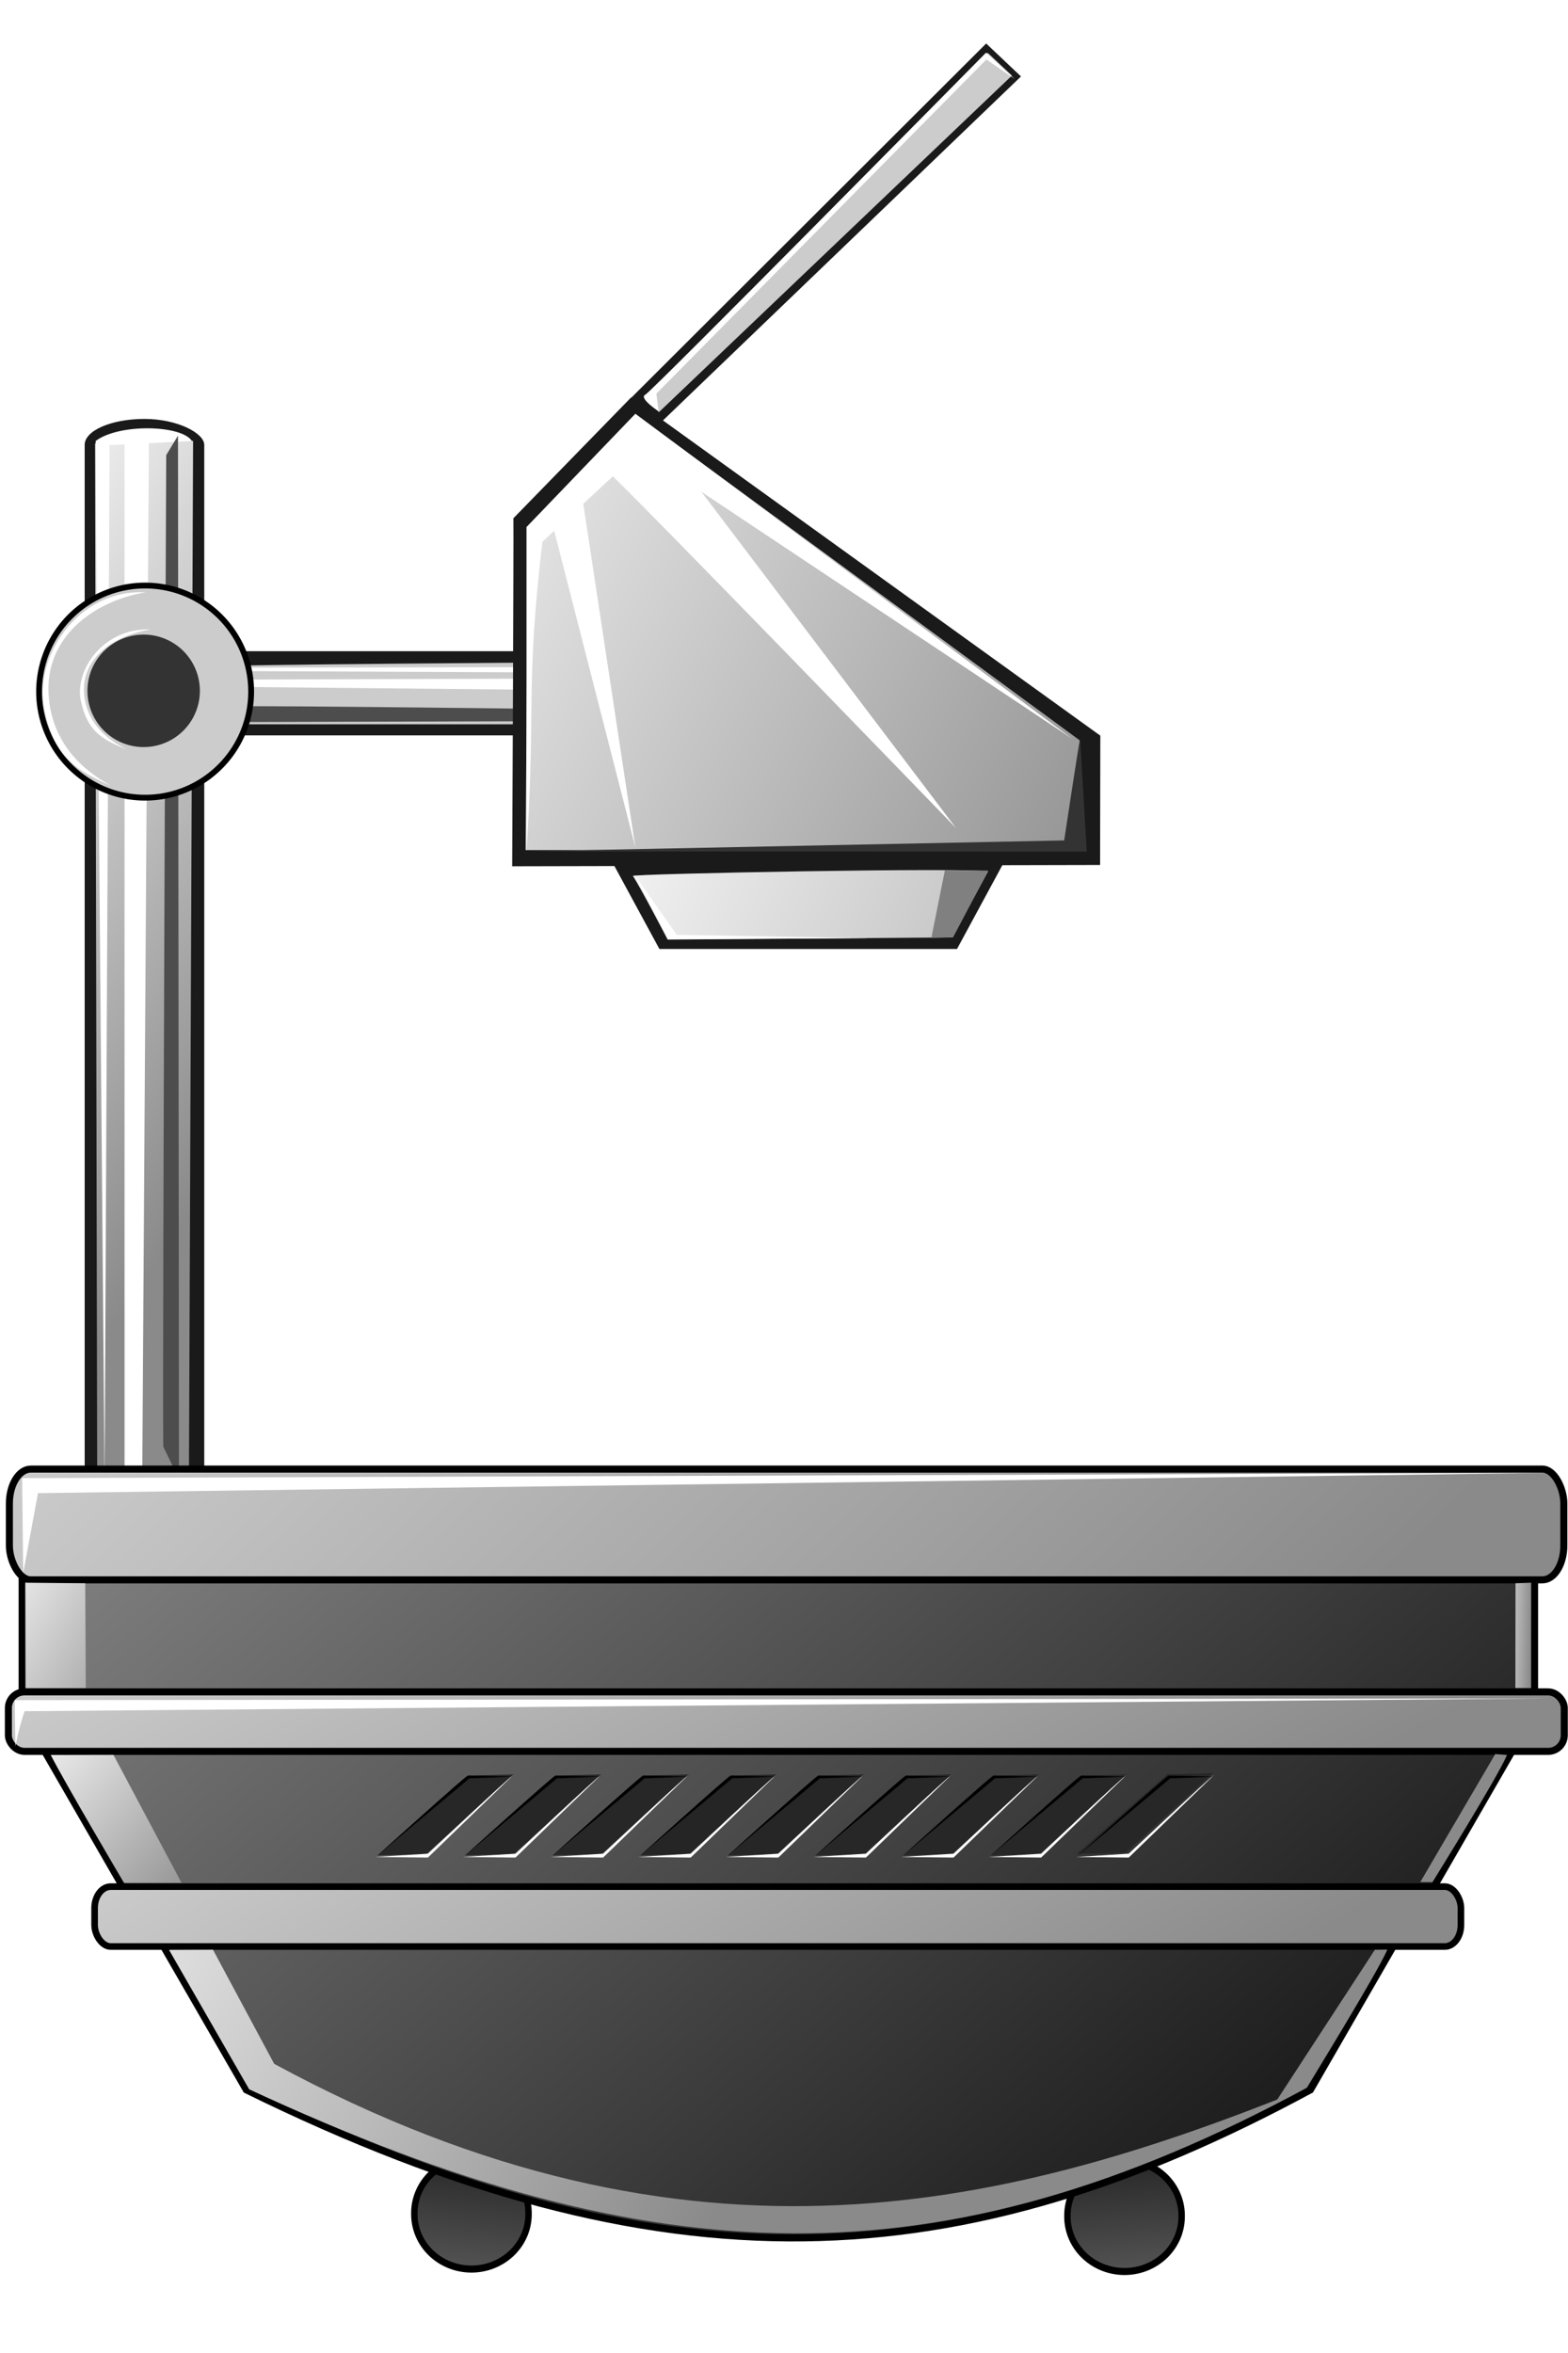 <?xml version="1.0" encoding="UTF-8" standalone="no"?>
<!-- Created with Inkscape (http://www.inkscape.org/) -->

<svg
   xmlns:dc="http://purl.org/dc/elements/1.1/"
   xmlns:cc="http://creativecommons.org/ns#"
   xmlns:rdf="http://www.w3.org/1999/02/22-rdf-syntax-ns#"
   xmlns:svg="http://www.w3.org/2000/svg"
   xmlns="http://www.w3.org/2000/svg"
   xmlns:xlink="http://www.w3.org/1999/xlink"
   xmlns:sodipodi="http://sodipodi.sourceforge.net/DTD/sodipodi-0.dtd"
   xmlns:inkscape="http://www.inkscape.org/namespaces/inkscape"
   id="svg3426"
   version="1.1"
   inkscape:version="0.48.1 r9760"
   width="165"
   height="247.5"
   sodipodi:docname="openlides-logo.svg"
   inkscape:export-filename="/Users/emanuel/Sites/openslides/doc/logo/openlides-logo_100.png"
   inkscape:export-xdpi="36.363636"
   inkscape:export-ydpi="36.363636">
  <defs
     id="defs3430">
    <linearGradient
       id="linearGradient5173">
      <stop
         style="stop-color:#1a1a1a;stop-opacity:1;"
         offset="0"
         id="stop5175" />
      <stop
         style="stop-color:#b2b2b2;stop-opacity:1;"
         offset="1"
         id="stop5177" />
    </linearGradient>
    <linearGradient
       id="linearGradient4899">
      <stop
         style="stop-color:#8a8a8a;stop-opacity:1;"
         offset="0"
         id="stop4901" />
      <stop
         style="stop-color:#ffffff;stop-opacity:1;"
         offset="1"
         id="stop4903" />
    </linearGradient>
    <inkscape:perspective
       sodipodi:type="inkscape:persp3d"
       inkscape:vp_x="0 : 0.5 : 1"
       inkscape:vp_y="0 : 1000 : 0"
       inkscape:vp_z="1 : 0.5 : 1"
       inkscape:persp3d-origin="0.5 : 0.33333333 : 1"
       id="perspective3434" />
    <inkscape:perspective
       id="perspective3451"
       inkscape:persp3d-origin="0.5 : 0.33333333 : 1"
       inkscape:vp_z="1 : 0.5 : 1"
       inkscape:vp_y="0 : 1000 : 0"
       inkscape:vp_x="0 : 0.5 : 1"
       sodipodi:type="inkscape:persp3d" />
    <inkscape:perspective
       id="perspective3473"
       inkscape:persp3d-origin="0.5 : 0.33333333 : 1"
       inkscape:vp_z="1 : 0.5 : 1"
       inkscape:vp_y="0 : 1000 : 0"
       inkscape:vp_x="0 : 0.5 : 1"
       sodipodi:type="inkscape:persp3d" />
    <inkscape:perspective
       id="perspective3495"
       inkscape:persp3d-origin="0.5 : 0.33333333 : 1"
       inkscape:vp_z="1 : 0.5 : 1"
       inkscape:vp_y="0 : 1000 : 0"
       inkscape:vp_x="0 : 0.5 : 1"
       sodipodi:type="inkscape:persp3d" />
    <inkscape:perspective
       id="perspective3991"
       inkscape:persp3d-origin="0.5 : 0.33333333 : 1"
       inkscape:vp_z="1 : 0.5 : 1"
       inkscape:vp_y="0 : 1000 : 0"
       inkscape:vp_x="0 : 0.5 : 1"
       sodipodi:type="inkscape:persp3d" />
    <inkscape:perspective
       id="perspective4013"
       inkscape:persp3d-origin="0.5 : 0.33333333 : 1"
       inkscape:vp_z="1 : 0.5 : 1"
       inkscape:vp_y="0 : 1000 : 0"
       inkscape:vp_x="0 : 0.5 : 1"
       sodipodi:type="inkscape:persp3d" />
    <inkscape:perspective
       id="perspective4038"
       inkscape:persp3d-origin="0.5 : 0.33333333 : 1"
       inkscape:vp_z="1 : 0.5 : 1"
       inkscape:vp_y="0 : 1000 : 0"
       inkscape:vp_x="0 : 0.5 : 1"
       sodipodi:type="inkscape:persp3d" />
    <inkscape:perspective
       id="perspective4881"
       inkscape:persp3d-origin="0.5 : 0.33333333 : 1"
       inkscape:vp_z="1 : 0.5 : 1"
       inkscape:vp_y="0 : 1000 : 0"
       inkscape:vp_x="0 : 0.5 : 1"
       sodipodi:type="inkscape:persp3d" />
    <inkscape:perspective
       id="perspective4977"
       inkscape:persp3d-origin="0.5 : 0.33333333 : 1"
       inkscape:vp_z="1 : 0.5 : 1"
       inkscape:vp_y="0 : 1000 : 0"
       inkscape:vp_x="0 : 0.5 : 1"
       sodipodi:type="inkscape:persp3d" />
    <inkscape:perspective
       id="perspective4977-3"
       inkscape:persp3d-origin="0.5 : 0.33333333 : 1"
       inkscape:vp_z="1 : 0.5 : 1"
       inkscape:vp_y="0 : 1000 : 0"
       inkscape:vp_x="0 : 0.5 : 1"
       sodipodi:type="inkscape:persp3d" />
    <inkscape:perspective
       id="perspective5008"
       inkscape:persp3d-origin="0.5 : 0.33333333 : 1"
       inkscape:vp_z="1 : 0.5 : 1"
       inkscape:vp_y="0 : 1000 : 0"
       inkscape:vp_x="0 : 0.5 : 1"
       sodipodi:type="inkscape:persp3d" />
    <inkscape:perspective
       id="perspective5008-0"
       inkscape:persp3d-origin="0.5 : 0.33333333 : 1"
       inkscape:vp_z="1 : 0.5 : 1"
       inkscape:vp_y="0 : 1000 : 0"
       inkscape:vp_x="0 : 0.5 : 1"
       sodipodi:type="inkscape:persp3d" />
    <inkscape:perspective
       id="perspective5039"
       inkscape:persp3d-origin="0.5 : 0.33333333 : 1"
       inkscape:vp_z="1 : 0.5 : 1"
       inkscape:vp_y="0 : 1000 : 0"
       inkscape:vp_x="0 : 0.5 : 1"
       sodipodi:type="inkscape:persp3d" />
    <inkscape:perspective
       id="perspective5065"
       inkscape:persp3d-origin="0.5 : 0.33333333 : 1"
       inkscape:vp_z="1 : 0.5 : 1"
       inkscape:vp_y="0 : 1000 : 0"
       inkscape:vp_x="0 : 0.5 : 1"
       sodipodi:type="inkscape:persp3d" />
    <inkscape:perspective
       id="perspective5087"
       inkscape:persp3d-origin="0.5 : 0.33333333 : 1"
       inkscape:vp_z="1 : 0.5 : 1"
       inkscape:vp_y="0 : 1000 : 0"
       inkscape:vp_x="0 : 0.5 : 1"
       sodipodi:type="inkscape:persp3d" />
    <inkscape:perspective
       id="perspective5115"
       inkscape:persp3d-origin="0.5 : 0.33333333 : 1"
       inkscape:vp_z="1 : 0.5 : 1"
       inkscape:vp_y="0 : 1000 : 0"
       inkscape:vp_x="0 : 0.5 : 1"
       sodipodi:type="inkscape:persp3d" />
    <inkscape:perspective
       id="perspective5137"
       inkscape:persp3d-origin="0.5 : 0.33333333 : 1"
       inkscape:vp_z="1 : 0.5 : 1"
       inkscape:vp_y="0 : 1000 : 0"
       inkscape:vp_x="0 : 0.5 : 1"
       sodipodi:type="inkscape:persp3d" />
    <inkscape:perspective
       id="perspective5159"
       inkscape:persp3d-origin="0.5 : 0.33333333 : 1"
       inkscape:vp_z="1 : 0.5 : 1"
       inkscape:vp_y="0 : 1000 : 0"
       inkscape:vp_x="0 : 0.5 : 1"
       sodipodi:type="inkscape:persp3d" />
    <inkscape:perspective
       id="perspective5201"
       inkscape:persp3d-origin="0.5 : 0.33333333 : 1"
       inkscape:vp_z="1 : 0.5 : 1"
       inkscape:vp_y="0 : 1000 : 0"
       inkscape:vp_x="0 : 0.5 : 1"
       sodipodi:type="inkscape:persp3d" />
    <linearGradient
       inkscape:collect="always"
       xlink:href="#linearGradient4899-9"
       id="linearGradient5191-6"
       x1="425.466"
       y1="354.136"
       x2="243.842"
       y2="165.599"
       gradientUnits="userSpaceOnUse"
       gradientTransform="translate(1.885,0)" />
    <linearGradient
       id="linearGradient4899-9">
      <stop
         style="stop-color:#8a8a8a;stop-opacity:1;"
         offset="0"
         id="stop4901-2" />
      <stop
         style="stop-color:#ffffff;stop-opacity:1;"
         offset="1"
         id="stop4903-9" />
    </linearGradient>
    <inkscape:perspective
       id="perspective5239"
       inkscape:persp3d-origin="0.5 : 0.33333333 : 1"
       inkscape:vp_z="1 : 0.5 : 1"
       inkscape:vp_y="0 : 1000 : 0"
       inkscape:vp_x="0 : 0.5 : 1"
       sodipodi:type="inkscape:persp3d" />
    <linearGradient
       y2="165.599"
       x2="243.842"
       y1="354.136"
       x1="425.466"
       gradientTransform="matrix(1.001,0,0,0.537,0.457,161.385)"
       gradientUnits="userSpaceOnUse"
       id="linearGradient5210-3"
       xlink:href="#linearGradient4899-9-0"
       inkscape:collect="always" />
    <linearGradient
       id="linearGradient4899-9-0">
      <stop
         style="stop-color:#8a8a8a;stop-opacity:1;"
         offset="0"
         id="stop4901-2-3" />
      <stop
         style="stop-color:#ffffff;stop-opacity:1;"
         offset="1"
         id="stop4903-9-3" />
    </linearGradient>
    <inkscape:perspective
       id="perspective5313"
       inkscape:persp3d-origin="0.5 : 0.33333333 : 1"
       inkscape:vp_z="1 : 0.5 : 1"
       inkscape:vp_y="0 : 1000 : 0"
       inkscape:vp_x="0 : 0.5 : 1"
       sodipodi:type="inkscape:persp3d" />
    <inkscape:perspective
       id="perspective5313-1"
       inkscape:persp3d-origin="0.5 : 0.33333333 : 1"
       inkscape:vp_z="1 : 0.5 : 1"
       inkscape:vp_y="0 : 1000 : 0"
       inkscape:vp_x="0 : 0.5 : 1"
       sodipodi:type="inkscape:persp3d" />
    <inkscape:perspective
       id="perspective5313-4"
       inkscape:persp3d-origin="0.5 : 0.33333333 : 1"
       inkscape:vp_z="1 : 0.5 : 1"
       inkscape:vp_y="0 : 1000 : 0"
       inkscape:vp_x="0 : 0.5 : 1"
       sodipodi:type="inkscape:persp3d" />
    <inkscape:perspective
       id="perspective5313-7"
       inkscape:persp3d-origin="0.5 : 0.33333333 : 1"
       inkscape:vp_z="1 : 0.5 : 1"
       inkscape:vp_y="0 : 1000 : 0"
       inkscape:vp_x="0 : 0.5 : 1"
       sodipodi:type="inkscape:persp3d" />
    <inkscape:perspective
       id="perspective5313-73"
       inkscape:persp3d-origin="0.5 : 0.33333333 : 1"
       inkscape:vp_z="1 : 0.5 : 1"
       inkscape:vp_y="0 : 1000 : 0"
       inkscape:vp_x="0 : 0.5 : 1"
       sodipodi:type="inkscape:persp3d" />
    <inkscape:perspective
       id="perspective5379"
       inkscape:persp3d-origin="0.5 : 0.33333333 : 1"
       inkscape:vp_z="1 : 0.5 : 1"
       inkscape:vp_y="0 : 1000 : 0"
       inkscape:vp_x="0 : 0.5 : 1"
       sodipodi:type="inkscape:persp3d" />
    <inkscape:perspective
       id="perspective5413"
       inkscape:persp3d-origin="0.5 : 0.33333333 : 1"
       inkscape:vp_z="1 : 0.5 : 1"
       inkscape:vp_y="0 : 1000 : 0"
       inkscape:vp_x="0 : 0.5 : 1"
       sodipodi:type="inkscape:persp3d" />
    <inkscape:perspective
       id="perspective5413-3"
       inkscape:persp3d-origin="0.5 : 0.33333333 : 1"
       inkscape:vp_z="1 : 0.5 : 1"
       inkscape:vp_y="0 : 1000 : 0"
       inkscape:vp_x="0 : 0.5 : 1"
       sodipodi:type="inkscape:persp3d" />
    <inkscape:perspective
       id="perspective5413-9"
       inkscape:persp3d-origin="0.5 : 0.33333333 : 1"
       inkscape:vp_z="1 : 0.5 : 1"
       inkscape:vp_y="0 : 1000 : 0"
       inkscape:vp_x="0 : 0.5 : 1"
       sodipodi:type="inkscape:persp3d" />
    <inkscape:perspective
       id="perspective5413-2"
       inkscape:persp3d-origin="0.5 : 0.33333333 : 1"
       inkscape:vp_z="1 : 0.5 : 1"
       inkscape:vp_y="0 : 1000 : 0"
       inkscape:vp_x="0 : 0.5 : 1"
       sodipodi:type="inkscape:persp3d" />
    <inkscape:perspective
       id="perspective5413-4"
       inkscape:persp3d-origin="0.5 : 0.33333333 : 1"
       inkscape:vp_z="1 : 0.5 : 1"
       inkscape:vp_y="0 : 1000 : 0"
       inkscape:vp_x="0 : 0.5 : 1"
       sodipodi:type="inkscape:persp3d" />
    <inkscape:perspective
       id="perspective5413-1"
       inkscape:persp3d-origin="0.5 : 0.33333333 : 1"
       inkscape:vp_z="1 : 0.5 : 1"
       inkscape:vp_y="0 : 1000 : 0"
       inkscape:vp_x="0 : 0.5 : 1"
       sodipodi:type="inkscape:persp3d" />
    <inkscape:perspective
       id="perspective5532"
       inkscape:persp3d-origin="0.5 : 0.33333333 : 1"
       inkscape:vp_z="1 : 0.5 : 1"
       inkscape:vp_y="0 : 1000 : 0"
       inkscape:vp_x="0 : 0.5 : 1"
       sodipodi:type="inkscape:persp3d" />
    <inkscape:perspective
       id="perspective5768"
       inkscape:persp3d-origin="0.5 : 0.33333333 : 1"
       inkscape:vp_z="1 : 0.5 : 1"
       inkscape:vp_y="0 : 1000 : 0"
       inkscape:vp_x="0 : 0.5 : 1"
       sodipodi:type="inkscape:persp3d" />
    <inkscape:perspective
       id="perspective6009"
       inkscape:persp3d-origin="0.5 : 0.33333333 : 1"
       inkscape:vp_z="1 : 0.5 : 1"
       inkscape:vp_y="0 : 1000 : 0"
       inkscape:vp_x="0 : 0.5 : 1"
       sodipodi:type="inkscape:persp3d" />
    <inkscape:perspective
       id="perspective6335"
       inkscape:persp3d-origin="0.5 : 0.33333333 : 1"
       inkscape:vp_z="1 : 0.5 : 1"
       inkscape:vp_y="0 : 1000 : 0"
       inkscape:vp_x="0 : 0.5 : 1"
       sodipodi:type="inkscape:persp3d" />
    <linearGradient
       id="linearGradient5173-7">
      <stop
         style="stop-color:#1a1a1a;stop-opacity:1;"
         offset="0"
         id="stop5175-4" />
      <stop
         style="stop-color:#b2b2b2;stop-opacity:1;"
         offset="1"
         id="stop5177-1" />
    </linearGradient>
    <inkscape:perspective
       id="perspective6375"
       inkscape:persp3d-origin="0.5 : 0.33333333 : 1"
       inkscape:vp_z="1 : 0.5 : 1"
       inkscape:vp_y="0 : 1000 : 0"
       inkscape:vp_x="0 : 0.5 : 1"
       sodipodi:type="inkscape:persp3d" />
    <linearGradient
       id="linearGradient5173-8">
      <stop
         style="stop-color:#1a1a1a;stop-opacity:1;"
         offset="0"
         id="stop5175-7" />
      <stop
         style="stop-color:#b2b2b2;stop-opacity:1;"
         offset="1"
         id="stop5177-4" />
    </linearGradient>
    <linearGradient
       inkscape:collect="always"
       xlink:href="#linearGradient4899-9"
       id="linearGradient3608"
       gradientUnits="userSpaceOnUse"
       gradientTransform="matrix(0.742,0,0,0.742,-216.119,-58.064)"
       x1="382.639"
       y1="404.574"
       x2="278.724"
       y2="344.46" />
    <linearGradient
       inkscape:collect="always"
       xlink:href="#linearGradient4899-9-0"
       id="linearGradient3611"
       gradientUnits="userSpaceOnUse"
       gradientTransform="matrix(0.742,0,0,0.742,-216.119,-58.064)"
       x1="316.793"
       y1="346.219"
       x2="288.907"
       y2="321.499" />
    <linearGradient
       inkscape:collect="always"
       xlink:href="#linearGradient4899-9-0"
       id="linearGradient3614"
       gradientUnits="userSpaceOnUse"
       gradientTransform="matrix(0.742,0,0,0.742,-216.119,-58.064)"
       x1="317.741"
       y1="317.069"
       x2="277.688"
       y2="285.018" />
    <linearGradient
       inkscape:collect="always"
       xlink:href="#linearGradient4899-9-0"
       id="linearGradient3617"
       gradientUnits="userSpaceOnUse"
       gradientTransform="matrix(0.652,0,0,0.401,-179.585,81.301)"
       x1="425.466"
       y1="354.136"
       x2="243.842"
       y2="165.599" />
    <linearGradient
       inkscape:collect="always"
       xlink:href="#linearGradient4899-9"
       id="linearGradient3620"
       gradientUnits="userSpaceOnUse"
       gradientTransform="matrix(0.742,0,0,0.398,-215.781,61.608)"
       x1="425.466"
       y1="354.136"
       x2="243.842"
       y2="165.599" />
    <linearGradient
       inkscape:collect="always"
       xlink:href="#linearGradient4899"
       id="linearGradient3623"
       gradientUnits="userSpaceOnUse"
       gradientTransform="matrix(0.742,0,0,0.742,-214.721,-58.064)"
       x1="425.466"
       y1="354.136"
       x2="243.842"
       y2="165.599" />
    <linearGradient
       inkscape:collect="always"
       xlink:href="#linearGradient4899"
       id="linearGradient3654"
       gradientUnits="userSpaceOnUse"
       gradientTransform="matrix(0.742,0,0,0.742,-216.119,-52.287)"
       x1="442.078"
       y1="208.681"
       x2="366.348"
       y2="179.077" />
    <linearGradient
       inkscape:collect="always"
       xlink:href="#linearGradient4899"
       id="linearGradient3657"
       gradientUnits="userSpaceOnUse"
       gradientTransform="matrix(0.742,0,0,0.742,-216.119,-52.287)"
       x1="468.986"
       y1="190.459"
       x2="346.482"
       y2="127.613" />
    <linearGradient
       inkscape:collect="always"
       xlink:href="#linearGradient4899"
       id="linearGradient3663"
       gradientUnits="userSpaceOnUse"
       gradientTransform="matrix(0.742,0,0,0.742,-216.119,-58.064)"
       x1="332.6"
       y1="224.056"
       x2="260.969"
       y2="175.036" />
    <linearGradient
       inkscape:collect="always"
       xlink:href="#linearGradient5173"
       id="linearGradient3671"
       gradientUnits="userSpaceOnUse"
       gradientTransform="matrix(0.742,0,0,0.742,-216.119,-58.064)"
       x1="435.137"
       y1="396.264"
       x2="253.513"
       y2="100.204" />
    <linearGradient
       inkscape:collect="always"
       xlink:href="#linearGradient5173"
       id="linearGradient3685"
       gradientUnits="userSpaceOnUse"
       x1="449.412"
       y1="370.848"
       x2="454.164"
       y2="425.209" />
    <linearGradient
       inkscape:collect="always"
       xlink:href="#linearGradient5173-8"
       id="linearGradient3687"
       gradientUnits="userSpaceOnUse"
       x1="449.412"
       y1="370.848"
       x2="454.164"
       y2="425.209" />
    <linearGradient
       inkscape:collect="always"
       xlink:href="#linearGradient4899"
       id="linearGradient3689"
       gradientUnits="userSpaceOnUse"
       gradientTransform="translate(2.514,-3.142)"
       x1="326.736"
       y1="194.231"
       x2="264.011"
       y2="110.446" />
    <inkscape:perspective
       id="perspective3858"
       inkscape:persp3d-origin="0.5 : 0.33333333 : 1"
       inkscape:vp_z="1 : 0.5 : 1"
       inkscape:vp_y="0 : 1000 : 0"
       inkscape:vp_x="0 : 0.5 : 1"
       sodipodi:type="inkscape:persp3d" />
    <linearGradient
       inkscape:collect="always"
       xlink:href="#linearGradient5173-1"
       id="linearGradient3685-6"
       gradientUnits="userSpaceOnUse"
       x1="449.412"
       y1="370.848"
       x2="454.164"
       y2="425.209" />
    <linearGradient
       id="linearGradient5173-1">
      <stop
         style="stop-color:#1a1a1a;stop-opacity:1;"
         offset="0"
         id="stop5175-1" />
      <stop
         style="stop-color:#b2b2b2;stop-opacity:1;"
         offset="1"
         id="stop5177-5" />
    </linearGradient>
    <linearGradient
       inkscape:collect="always"
       xlink:href="#linearGradient5173-8-8"
       id="linearGradient3687-9"
       gradientUnits="userSpaceOnUse"
       x1="449.412"
       y1="370.848"
       x2="454.164"
       y2="425.209" />
    <linearGradient
       id="linearGradient5173-8-8">
      <stop
         style="stop-color:#1a1a1a;stop-opacity:1;"
         offset="0"
         id="stop5175-7-4" />
      <stop
         style="stop-color:#b2b2b2;stop-opacity:1;"
         offset="1"
         id="stop5177-4-8" />
    </linearGradient>
    <linearGradient
       inkscape:collect="always"
       xlink:href="#linearGradient5173-1"
       id="linearGradient3671-1"
       gradientUnits="userSpaceOnUse"
       gradientTransform="matrix(0.742,0,0,0.742,-407.724,-59.124)"
       x1="435.137"
       y1="396.264"
       x2="253.513"
       y2="100.204" />
    <linearGradient
       id="linearGradient3871">
      <stop
         style="stop-color:#1a1a1a;stop-opacity:1;"
         offset="0"
         id="stop3873" />
      <stop
         style="stop-color:#b2b2b2;stop-opacity:1;"
         offset="1"
         id="stop3875" />
    </linearGradient>
    <linearGradient
       inkscape:collect="always"
       xlink:href="#linearGradient4899-3"
       id="linearGradient3663-0"
       gradientUnits="userSpaceOnUse"
       gradientTransform="matrix(0.742,0,0,0.742,-407.724,-59.124)"
       x1="332.6"
       y1="224.056"
       x2="260.969"
       y2="175.036" />
    <linearGradient
       id="linearGradient4899-3">
      <stop
         style="stop-color:#8a8a8a;stop-opacity:1;"
         offset="0"
         id="stop4901-0" />
      <stop
         style="stop-color:#ffffff;stop-opacity:1;"
         offset="1"
         id="stop4903-4" />
    </linearGradient>
    <linearGradient
       inkscape:collect="always"
       xlink:href="#linearGradient4899-3"
       id="linearGradient3657-4"
       gradientUnits="userSpaceOnUse"
       gradientTransform="matrix(0.742,0,0,0.742,-407.724,-53.347)"
       x1="468.986"
       y1="190.459"
       x2="346.482"
       y2="127.613" />
    <linearGradient
       id="linearGradient3882">
      <stop
         style="stop-color:#8a8a8a;stop-opacity:1;"
         offset="0"
         id="stop3884" />
      <stop
         style="stop-color:#ffffff;stop-opacity:1;"
         offset="1"
         id="stop3886" />
    </linearGradient>
    <linearGradient
       inkscape:collect="always"
       xlink:href="#linearGradient4899-3"
       id="linearGradient3654-4"
       gradientUnits="userSpaceOnUse"
       gradientTransform="matrix(0.742,0,0,0.742,-407.724,-53.347)"
       x1="442.078"
       y1="208.681"
       x2="366.348"
       y2="179.077" />
    <linearGradient
       id="linearGradient3889">
      <stop
         style="stop-color:#8a8a8a;stop-opacity:1;"
         offset="0"
         id="stop3891" />
      <stop
         style="stop-color:#ffffff;stop-opacity:1;"
         offset="1"
         id="stop3893" />
    </linearGradient>
    <linearGradient
       inkscape:collect="always"
       xlink:href="#linearGradient4899-3"
       id="linearGradient3689-4"
       gradientUnits="userSpaceOnUse"
       gradientTransform="translate(2.514,-3.142)"
       x1="326.736"
       y1="194.231"
       x2="264.011"
       y2="110.446" />
    <linearGradient
       id="linearGradient3896">
      <stop
         style="stop-color:#8a8a8a;stop-opacity:1;"
         offset="0"
         id="stop3898" />
      <stop
         style="stop-color:#ffffff;stop-opacity:1;"
         offset="1"
         id="stop3900" />
    </linearGradient>
    <linearGradient
       id="linearGradient3903">
      <stop
         style="stop-color:#8a8a8a;stop-opacity:1;"
         offset="0"
         id="stop3905" />
      <stop
         style="stop-color:#ffffff;stop-opacity:1;"
         offset="1"
         id="stop3907" />
    </linearGradient>
    <linearGradient
       id="linearGradient4899-9-3">
      <stop
         style="stop-color:#8a8a8a;stop-opacity:1;"
         offset="0"
         id="stop4901-2-1" />
      <stop
         style="stop-color:#ffffff;stop-opacity:1;"
         offset="1"
         id="stop4903-9-7" />
    </linearGradient>
    <linearGradient
       id="linearGradient4899-9-0-9">
      <stop
         style="stop-color:#8a8a8a;stop-opacity:1;"
         offset="0"
         id="stop4901-2-3-6" />
      <stop
         style="stop-color:#ffffff;stop-opacity:1;"
         offset="1"
         id="stop4903-9-3-2" />
    </linearGradient>
    <linearGradient
       id="linearGradient3918">
      <stop
         style="stop-color:#8a8a8a;stop-opacity:1;"
         offset="0"
         id="stop3920" />
      <stop
         style="stop-color:#ffffff;stop-opacity:1;"
         offset="1"
         id="stop3922" />
    </linearGradient>
    <linearGradient
       id="linearGradient3925">
      <stop
         style="stop-color:#8a8a8a;stop-opacity:1;"
         offset="0"
         id="stop3927" />
      <stop
         style="stop-color:#ffffff;stop-opacity:1;"
         offset="1"
         id="stop3929" />
    </linearGradient>
    <linearGradient
       id="linearGradient3932">
      <stop
         style="stop-color:#8a8a8a;stop-opacity:1;"
         offset="0"
         id="stop3934" />
      <stop
         style="stop-color:#ffffff;stop-opacity:1;"
         offset="1"
         id="stop3936" />
    </linearGradient>
    <linearGradient
       inkscape:collect="always"
       xlink:href="#linearGradient4899-9-3"
       id="linearGradient4628"
       gradientUnits="userSpaceOnUse"
       gradientTransform="matrix(0.742,0,0,0.742,-407.724,-59.124)"
       x1="382.639"
       y1="404.574"
       x2="278.724"
       y2="344.46" />
    <linearGradient
       inkscape:collect="always"
       xlink:href="#linearGradient4899-9-0-9"
       id="linearGradient4631"
       gradientUnits="userSpaceOnUse"
       gradientTransform="matrix(0.742,0,0,0.742,-407.724,-59.124)"
       x1="316.793"
       y1="346.219"
       x2="288.907"
       y2="321.499" />
    <linearGradient
       inkscape:collect="always"
       xlink:href="#linearGradient4899-9-0-9"
       id="linearGradient4634"
       gradientUnits="userSpaceOnUse"
       gradientTransform="matrix(0.742,0,0,0.742,-407.724,-59.124)"
       x1="317.741"
       y1="317.069"
       x2="277.688"
       y2="285.018" />
    <linearGradient
       inkscape:collect="always"
       xlink:href="#linearGradient4899-9-0-9"
       id="linearGradient4637"
       gradientUnits="userSpaceOnUse"
       gradientTransform="matrix(0.652,0,0,0.401,-371.189,80.241)"
       x1="425.466"
       y1="354.136"
       x2="243.842"
       y2="165.599" />
    <linearGradient
       inkscape:collect="always"
       xlink:href="#linearGradient4899-9-3"
       id="linearGradient4640"
       gradientUnits="userSpaceOnUse"
       gradientTransform="matrix(0.742,0,0,0.398,-407.385,60.548)"
       x1="425.466"
       y1="354.136"
       x2="243.842"
       y2="165.599" />
    <linearGradient
       inkscape:collect="always"
       xlink:href="#linearGradient4899-3"
       id="linearGradient4643"
       gradientUnits="userSpaceOnUse"
       gradientTransform="matrix(0.742,0,0,0.742,-406.326,-59.124)"
       x1="425.466"
       y1="354.136"
       x2="243.842"
       y2="165.599" />
    <linearGradient
       inkscape:collect="always"
       xlink:href="#linearGradient4899-3"
       id="linearGradient4798"
       gradientUnits="userSpaceOnUse"
       gradientTransform="matrix(0.72,-0.179,0.179,0.72,-428.397,4.744)"
       x1="326.736"
       y1="194.231"
       x2="264.011"
       y2="110.446" />
    <linearGradient
       inkscape:collect="always"
       xlink:href="#linearGradient5173-1"
       id="linearGradient4933"
       gradientUnits="userSpaceOnUse"
       x1="449.412"
       y1="370.848"
       x2="454.164"
       y2="425.209"
       gradientTransform="matrix(0.676,0,0,0.742,-379.76,-56.971)" />
    <inkscape:perspective
       id="perspective7381"
       inkscape:persp3d-origin="0.5 : 0.33333333 : 1"
       inkscape:vp_z="1 : 0.5 : 1"
       inkscape:vp_y="0 : 1000 : 0"
       inkscape:vp_x="0 : 0.5 : 1"
       sodipodi:type="inkscape:persp3d" />
    <linearGradient
       id="linearGradient5173-0">
      <stop
         style="stop-color:#1a1a1a;stop-opacity:1;"
         offset="0"
         id="stop5175-9" />
      <stop
         style="stop-color:#b2b2b2;stop-opacity:1;"
         offset="1"
         id="stop5177-9" />
    </linearGradient>
    <linearGradient
       id="linearGradient5173-8-5">
      <stop
         style="stop-color:#1a1a1a;stop-opacity:1;"
         offset="0"
         id="stop5175-7-1" />
      <stop
         style="stop-color:#b2b2b2;stop-opacity:1;"
         offset="1"
         id="stop5177-4-0" />
    </linearGradient>
    <linearGradient
       id="linearGradient7394">
      <stop
         style="stop-color:#1a1a1a;stop-opacity:1;"
         offset="0"
         id="stop7396" />
      <stop
         style="stop-color:#b2b2b2;stop-opacity:1;"
         offset="1"
         id="stop7398" />
    </linearGradient>
    <linearGradient
       id="linearGradient4899-8">
      <stop
         style="stop-color:#8a8a8a;stop-opacity:1;"
         offset="0"
         id="stop4901-8" />
      <stop
         style="stop-color:#ffffff;stop-opacity:1;"
         offset="1"
         id="stop4903-6" />
    </linearGradient>
    <linearGradient
       id="linearGradient7405">
      <stop
         style="stop-color:#8a8a8a;stop-opacity:1;"
         offset="0"
         id="stop7407" />
      <stop
         style="stop-color:#ffffff;stop-opacity:1;"
         offset="1"
         id="stop7409" />
    </linearGradient>
    <linearGradient
       id="linearGradient7412">
      <stop
         style="stop-color:#8a8a8a;stop-opacity:1;"
         offset="0"
         id="stop7414" />
      <stop
         style="stop-color:#ffffff;stop-opacity:1;"
         offset="1"
         id="stop7416" />
    </linearGradient>
    <linearGradient
       id="linearGradient7419">
      <stop
         style="stop-color:#8a8a8a;stop-opacity:1;"
         offset="0"
         id="stop7421" />
      <stop
         style="stop-color:#ffffff;stop-opacity:1;"
         offset="1"
         id="stop7423" />
    </linearGradient>
    <linearGradient
       id="linearGradient7426">
      <stop
         style="stop-color:#8a8a8a;stop-opacity:1;"
         offset="0"
         id="stop7428" />
      <stop
         style="stop-color:#ffffff;stop-opacity:1;"
         offset="1"
         id="stop7430" />
    </linearGradient>
    <linearGradient
       id="linearGradient4899-9-09">
      <stop
         style="stop-color:#8a8a8a;stop-opacity:1;"
         offset="0"
         id="stop4901-2-7" />
      <stop
         style="stop-color:#ffffff;stop-opacity:1;"
         offset="1"
         id="stop4903-9-5" />
    </linearGradient>
    <linearGradient
       id="linearGradient4899-9-0-7">
      <stop
         style="stop-color:#8a8a8a;stop-opacity:1;"
         offset="0"
         id="stop4901-2-3-8" />
      <stop
         style="stop-color:#ffffff;stop-opacity:1;"
         offset="1"
         id="stop4903-9-3-5" />
    </linearGradient>
    <linearGradient
       id="linearGradient7441">
      <stop
         style="stop-color:#8a8a8a;stop-opacity:1;"
         offset="0"
         id="stop7443" />
      <stop
         style="stop-color:#ffffff;stop-opacity:1;"
         offset="1"
         id="stop7445" />
    </linearGradient>
    <linearGradient
       id="linearGradient7448">
      <stop
         style="stop-color:#8a8a8a;stop-opacity:1;"
         offset="0"
         id="stop7450" />
      <stop
         style="stop-color:#ffffff;stop-opacity:1;"
         offset="1"
         id="stop7452" />
    </linearGradient>
    <linearGradient
       id="linearGradient7455">
      <stop
         style="stop-color:#8a8a8a;stop-opacity:1;"
         offset="0"
         id="stop7457" />
      <stop
         style="stop-color:#ffffff;stop-opacity:1;"
         offset="1"
         id="stop7459" />
    </linearGradient>
    <linearGradient
       inkscape:collect="always"
       xlink:href="#linearGradient4899-9"
       id="linearGradient8597"
       gradientUnits="userSpaceOnUse"
       gradientTransform="matrix(0.742,0,0,0.742,-216.644,-53.32)"
       x1="382.639"
       y1="404.574"
       x2="278.724"
       y2="344.46" />
    <linearGradient
       inkscape:collect="always"
       xlink:href="#linearGradient4899-9-0"
       id="linearGradient8600"
       gradientUnits="userSpaceOnUse"
       gradientTransform="matrix(0.742,0,0,0.742,-216.644,-53.32)"
       x1="316.793"
       y1="346.219"
       x2="288.907"
       y2="321.499" />
    <linearGradient
       inkscape:collect="always"
       xlink:href="#linearGradient4899-9-0"
       id="linearGradient8603"
       gradientUnits="userSpaceOnUse"
       gradientTransform="matrix(0.565,0,0,0.742,-165.563,-53.66)"
       x1="320.584"
       y1="318.82"
       x2="287.819"
       y2="294.078" />
    <linearGradient
       inkscape:collect="always"
       xlink:href="#linearGradient4899-9-0"
       id="linearGradient8606"
       gradientUnits="userSpaceOnUse"
       gradientTransform="matrix(0.652,0,0,0.401,-180.11,86.045)"
       x1="425.466"
       y1="354.136"
       x2="243.842"
       y2="165.599" />
    <linearGradient
       inkscape:collect="always"
       xlink:href="#linearGradient4899-9"
       id="linearGradient8609"
       gradientUnits="userSpaceOnUse"
       gradientTransform="matrix(0.742,0,0,0.398,-215.551,66.352)"
       x1="425.466"
       y1="354.136"
       x2="243.842"
       y2="165.599" />
    <linearGradient
       inkscape:collect="always"
       xlink:href="#linearGradient4899"
       id="linearGradient8612"
       gradientUnits="userSpaceOnUse"
       gradientTransform="matrix(0.742,0,0,0.742,-215.246,-53.32)"
       x1="425.466"
       y1="354.136"
       x2="243.842"
       y2="165.599" />
    <linearGradient
       inkscape:collect="always"
       xlink:href="#linearGradient4899"
       id="linearGradient8648"
       gradientUnits="userSpaceOnUse"
       gradientTransform="matrix(0.742,0,0,0.742,-216.644,-53.32)"
       x1="332.6"
       y1="224.056"
       x2="260.969"
       y2="175.036" />
    <linearGradient
       inkscape:collect="always"
       xlink:href="#linearGradient5173"
       id="linearGradient8653"
       gradientUnits="userSpaceOnUse"
       gradientTransform="matrix(0.742,0,0,0.742,-216.644,-53.32)"
       x1="464.423"
       y1="385.067"
       x2="291.411"
       y2="182.461" />
    <linearGradient
       inkscape:collect="always"
       xlink:href="#linearGradient4899"
       id="linearGradient8780"
       gradientUnits="userSpaceOnUse"
       gradientTransform="matrix(0.588,0,0,0.522,-159.869,-6.882)"
       x1="521.998"
       y1="239.375"
       x2="366.348"
       y2="179.077" />
    <linearGradient
       inkscape:collect="always"
       xlink:href="#linearGradient4899"
       id="linearGradient8783"
       gradientUnits="userSpaceOnUse"
       gradientTransform="matrix(0.742,0,0,0.742,-225.124,-47.863)"
       x1="468.986"
       y1="190.459"
       x2="346.482"
       y2="127.613" />
    <linearGradient
       inkscape:collect="always"
       xlink:href="#linearGradient4899"
       id="linearGradient8791"
       gradientUnits="userSpaceOnUse"
       gradientTransform="matrix(0.72,-0.179,0.179,0.72,-235.678,9.326)"
       x1="326.736"
       y1="194.231"
       x2="264.011"
       y2="110.446" />
    <linearGradient
       inkscape:collect="always"
       xlink:href="#linearGradient5173-8"
       id="linearGradient8793"
       gradientUnits="userSpaceOnUse"
       x1="449.412"
       y1="370.848"
       x2="454.164"
       y2="425.209" />
    <linearGradient
       inkscape:collect="always"
       xlink:href="#linearGradient5173"
       id="linearGradient8797"
       gradientUnits="userSpaceOnUse"
       x1="449.412"
       y1="370.848"
       x2="454.164"
       y2="425.209" />
    <linearGradient
       inkscape:collect="always"
       xlink:href="#linearGradient4899"
       id="linearGradient6052"
       gradientUnits="userSpaceOnUse"
       gradientTransform="matrix(0.72,-0.179,0.179,0.72,-235.381,9.336)"
       x1="326.736"
       y1="194.231"
       x2="264.011"
       y2="110.446" />
    <linearGradient
       inkscape:collect="always"
       xlink:href="#linearGradient4899-9-0"
       id="linearGradient4825"
       gradientUnits="userSpaceOnUse"
       gradientTransform="matrix(-0.509,0,0,0.742,310.42,-58.056)"
       x1="322.671"
       y1="325.608"
       x2="330.311"
       y2="321.937" />
    <linearGradient
       inkscape:collect="always"
       xlink:href="#linearGradient4899-9-0"
       id="linearGradient4829"
       gradientUnits="userSpaceOnUse"
       gradientTransform="matrix(-0.147,0,0,0.742,204.951,-53.66)"
       x1="298.566"
       y1="305.9"
       x2="325.016"
       y2="302.583" />
    <linearGradient
       inkscape:collect="always"
       xlink:href="#linearGradient4899-9-0"
       id="linearGradient4833"
       gradientUnits="userSpaceOnUse"
       gradientTransform="matrix(-0.509,0,0,0.742,298.208,-32.931)"
       x1="322.671"
       y1="325.608"
       x2="330.311"
       y2="321.937" />
    <linearGradient
       inkscape:collect="always"
       xlink:href="#linearGradient4899-9-0"
       id="linearGradient4873"
       gradientUnits="userSpaceOnUse"
       gradientTransform="matrix(-0.509,0,0,0.742,310.92,-53.48)"
       x1="322.671"
       y1="325.608"
       x2="330.311"
       y2="321.937" />
  </defs>
  <sodipodi:namedview
     pagecolor="#4b4b4b"
     bordercolor="#666666"
     borderopacity="1"
     objecttolerance="1"
     gridtolerance="1"
     guidetolerance="1"
     inkscape:pageopacity="0"
     inkscape:pageshadow="2"
     inkscape:window-width="704"
     inkscape:window-height="617"
     id="namedview3428"
     showgrid="false"
     inkscape:zoom="1.5656501"
     inkscape:cx="130.52422"
     inkscape:cy="137.55283"
     inkscape:window-x="0"
     inkscape:window-y="22"
     inkscape:window-maximized="0"
     inkscape:current-layer="svg3426"
     showborder="true"
     showguides="true"
     inkscape:guide-bbox="true"
     fit-margin-top="0"
     fit-margin-left="0"
     fit-margin-right="0"
     fit-margin-bottom="0" />
  <path
     style="color:#000000;fill:#1a1a1a;fill-opacity:1;fill-rule:evenodd;stroke:none;stroke-width:1;marker:none;visibility:visible;display:inline;overflow:visible;enable-background:accumulate"
     d="M 66.151,42.112 103.774,4.576 107.437,8.042 69.738,44.248 z"
     id="path4058"
     sodipodi:nodetypes="ccccc"
     inkscape:connector-curvature="0" />
  <path
     style="color:#000000;fill:#cccccc;fill-opacity:1;fill-rule:evenodd;stroke:none;stroke-width:1;marker:none;visibility:visible;display:inline;overflow:visible;enable-background:accumulate"
     d="M 68.494,42.22 C 69.248,39.939 103.936,5.554 103.936,5.554 l 2.549,2.394 -37.148,35.406 z"
     id="path4095"
     sodipodi:nodetypes="ccccc"
     inkscape:connector-curvature="0" />
  <path
     style="color:#000000;fill:#ffffff;fill-opacity:1;fill-rule:evenodd;stroke:none;stroke-width:1;marker:none;visibility:visible;display:inline;overflow:visible;enable-background:accumulate"
     d="m 106.758,8.301 -2.999,-2.763 c 0,0 -35.159,35.634 -35.863,35.986 -0.705,0.353 1.408,1.744 1.408,1.744 L 69.069,41.406 103.798,6.256 z"
     id="path4939"
     sodipodi:nodetypes="ccscccc"
     inkscape:connector-curvature="0" />
  <path
     sodipodi:type="arc"
     style="color:#000000;fill:url(#linearGradient8797);fill-opacity:1;fill-rule:evenodd;stroke:#000000;stroke-width:1;stroke-opacity:1;marker:none;visibility:visible;display:inline;overflow:visible;enable-background:accumulate"
     id="path4028"
     sodipodi:cx="454.16379"
     sodipodi:cy="383.10272"
     sodipodi:rx="8.8877449"
     sodipodi:ry="7.7767773"
     d="m 463.052,383.103 a 8.888,7.777 0 1 1 -17.775,0 8.888,7.777 0 1 1 17.775,0 z"
     transform="matrix(0.676,0,0,0.742,-188.681,-51.167)" />
  <path
     sodipodi:type="arc"
     style="color:#000000;fill:url(#linearGradient8793);fill-opacity:1;fill-rule:evenodd;stroke:#000000;stroke-width:1;stroke-opacity:1;marker:none;visibility:visible;display:inline;overflow:visible;enable-background:accumulate"
     id="path4028-3"
     sodipodi:cx="454.16379"
     sodipodi:cy="383.10272"
     sodipodi:rx="8.8877449"
     sodipodi:ry="7.7767773"
     d="m 463.052,383.103 a 8.888,7.777 0 1 1 -17.775,0 8.888,7.777 0 1 1 17.775,0 z"
     transform="matrix(-0.676,0,0,0.742,356.625,-51.423)" />
  <path
     style="color:#000000;fill:url(#linearGradient8653);fill-opacity:1;fill-rule:evenodd;stroke:#000000;stroke-width:0.742;stroke-opacity:1;marker:none;visibility:visible;display:inline;overflow:visible;enable-background:accumulate"
     d="m 2.33,157.953 0,20.045 159.152,0 0,-20.045 -159.152,0 z m 0.927,23.752 10.103,17.519 137.091,0 10.103,-17.519 -157.298,0 z m 13.046,21.458 9.617,16.661 c 44,21.59 75.075,19.919 111.972,0 l 9.617,-16.661 -131.205,0 z"
     id="rect3509"
     sodipodi:nodetypes="ccccccccccccccc"
     inkscape:connector-curvature="0" />
  <rect
     style="color:#000000;fill:#1a1a1a;fill-opacity:1;fill-rule:evenodd;stroke:none;stroke-width:1;marker:none;visibility:visible;display:inline;overflow:visible;enable-background:accumulate"
     id="rect4052"
     width="12.583"
     height="115.121"
     x="8.911"
     y="44.065"
     ry="2.726"
     rx="6.291" />
  <rect
     style="color:#000000;fill:#1a1a1a;fill-opacity:1;fill-rule:evenodd;stroke:none;stroke-width:1;marker:none;visibility:visible;display:inline;overflow:visible;enable-background:accumulate"
     id="rect4054"
     width="45.67"
     height="8.854"
     x="16.833"
     y="68.496" />
  <path
     style="color:#000000;fill:url(#linearGradient8648);fill-opacity:1;fill-rule:evenodd;stroke:none;stroke-width:1;marker:none;visibility:visible;display:inline;overflow:visible;enable-background:accumulate"
     d="m 10.008,46.634 0.217,107.594 9.66,0.699 0.433,-108.562 z"
     id="path4068"
     sodipodi:nodetypes="ccccc"
     inkscape:connector-curvature="0" />
  <path
     style="color:#000000;fill:#ffffff;fill-opacity:1;fill-rule:evenodd;stroke:none;stroke-width:1;marker:none;visibility:visible;display:inline;overflow:visible;enable-background:accumulate"
     d="m 13.105,154.992 0,-108.883 2.563,0.3 -0.699,109.049 z"
     id="path5103"
     inkscape:connector-curvature="0"
     sodipodi:nodetypes="ccccc" />
  <path
     style="color:#000000;fill:#ffffff;fill-opacity:1;fill-rule:evenodd;stroke:none;stroke-width:1;marker:none;visibility:visible;display:inline;overflow:visible;enable-background:accumulate"
     d="m 20.195,46.389 c -1.07,-1.697 -7.642,-1.869 -10.127,-0.009 L 11.008,155.924 11.53,46.818 z"
     id="path5101"
     inkscape:connector-curvature="0"
     sodipodi:nodetypes="ccccc" />
  <path
     style="color:#000000;fill:#4d4d4d;fill-opacity:1;fill-rule:evenodd;stroke:none;stroke-width:1;marker:none;visibility:visible;display:inline;overflow:visible;enable-background:accumulate"
     d="m 17.181,152.166 c -0.103,-8.862 0.31,-104.295 0.31,-104.295 l 1.239,-2.045 0.103,109.748 -1.652,-3.408 z"
     id="path5053-5"
     inkscape:connector-curvature="0" />
  <path
     style="color:#000000;fill:#cccccc;fill-opacity:1;fill-rule:evenodd;stroke:none;stroke-width:1;marker:none;visibility:visible;display:inline;overflow:visible;enable-background:accumulate"
     d="m 21.727,70.127 c 1.398,-0.233 39.379,-0.466 39.379,-0.466 l 0,6.524 -38.68,1e-5 -0.699,-6.058 z"
     id="path4097"
     sodipodi:nodetypes="ccccc"
     inkscape:connector-curvature="0" />
  <path
     style="color:#000000;fill:#ffffff;fill-opacity:1;fill-rule:evenodd;stroke:none;stroke-width:1;marker:none;visibility:visible;display:inline;overflow:visible;enable-background:accumulate"
     d="m 25.806,71.477 c 0.824,0 35.424,-0.112 35.424,-0.112 l 0.165,1.236 -35.424,-0.337 -0.165,-0.786 z"
     id="path5055"
     inkscape:connector-curvature="0" />
  <path
     style="color:#000000;fill:#4d4d4d;fill-opacity:1;fill-rule:evenodd;stroke:none;stroke-width:1;marker:none;visibility:visible;display:inline;overflow:visible;enable-background:accumulate"
     d="m 25.105,74.301 c 3.029,-0.103 35.651,0.31 35.651,0.31 l 0.699,1.239 -37.515,0.103 1.165,-1.652 z"
     id="path5053"
     inkscape:connector-curvature="0" />
  <path
     style="color:#000000;fill:#ffffff;fill-opacity:1;fill-rule:evenodd;stroke:none;stroke-width:1;marker:none;visibility:visible;display:inline;overflow:visible;enable-background:accumulate"
     d="m 25.724,70.222 c 0.824,0 35.424,-0.052 35.424,-0.052 l 0.165,0.577 -35.424,-0.157 -0.165,-0.367 z"
     id="path5055-9"
     inkscape:connector-curvature="0" />
  <path
     sodipodi:type="arc"
     style="color:#000000;fill:#cccccc;fill-opacity:1;fill-rule:evenodd;stroke:#000000;stroke-width:1;stroke-miterlimit:0;stroke-opacity:1;stroke-dasharray:none;stroke-dashoffset:0;marker:none;visibility:visible;display:inline;overflow:visible;enable-background:accumulate"
     id="path4099-8"
     sodipodi:cx="310.4585"
     sodipodi:cy="167.16997"
     sodipodi:rx="18.225296"
     sodipodi:ry="18.225296"
     d="m 328.684,167.17 a 18.225,18.225 0 1 1 -36.451,0 18.225,18.225 0 1 1 36.451,0 z"
     transform="matrix(0.594,-0.148,0.148,0.594,-193.883,19.396)" />
  <path
     sodipodi:nodetypes="cccccc"
     style="color:#000000;fill:#1a1a1a;fill-opacity:1;fill-rule:evenodd;stroke:none;stroke-width:1;marker:none;visibility:visible;display:inline;overflow:visible;enable-background:accumulate"
     d="m 54.023,54.514 c 0.043,1.441 -0.127,36.606 -0.127,36.606 l 61.866,-0.138 0.025,-13.602 -49.378,-35.572 z"
     id="path4056"
     inkscape:connector-curvature="0" />
  <path
     style="color:#000000;fill:#1a1a1a;fill-opacity:1;fill-rule:evenodd;stroke:none;stroke-width:1;marker:none;visibility:visible;display:inline;overflow:visible;enable-background:accumulate"
     d="m 64.217,90.286 5.171,9.531 31.319,0 4.802,-8.874 -41.291,-0.657 z"
     id="path4060"
     sodipodi:nodetypes="ccccc"
     inkscape:connector-curvature="0" />
  <path
     style="color:#000000;fill:url(#linearGradient8783);fill-opacity:1;fill-rule:evenodd;stroke:none;stroke-width:1;marker:none;visibility:visible;display:inline;overflow:visible;enable-background:accumulate"
     d="m 55.555,55.696 11.34,-12.096 46.737,34.283 0.659,11.533 -58.986,0 0.25,-33.72 z"
     id="path4070"
     sodipodi:nodetypes="cccccc"
     inkscape:connector-curvature="0" />
  <path
     style="color:#000000;fill:url(#linearGradient8780);fill-opacity:1;fill-rule:evenodd;stroke:none;stroke-width:1;marker:none;visibility:visible;display:inline;overflow:visible;enable-background:accumulate"
     d="m 66.599,92.139 c 0.784,1.161 3.656,6.694 3.656,6.694 l 29.966,-0.232 3.741,-6.927 c -1.306,-0.464 -37.625,0.232 -37.364,0.464 z"
     id="path4072"
     sodipodi:nodetypes="ccccc"
     inkscape:connector-curvature="0" />
  <path
     style="color:#000000;fill:#ffffff;fill-opacity:1;fill-rule:evenodd;stroke:none;stroke-width:1;marker:none;visibility:visible;display:inline;overflow:visible;enable-background:accumulate"
     d="m 55.403,89.51 -7e-6,-34.073 11.455,-11.915 46.039,34.232 -45.536,-30.315 -10.285,9.546 c -1.799,15.233 -0.681,17.292 -1.673,32.525 z"
     id="path4923"
     sodipodi:nodetypes="ccccccc"
     inkscape:connector-curvature="0" />
  <path
     sodipodi:nodetypes="cccc"
     style="color:#000000;fill:#ffffff;fill-opacity:1;fill-rule:evenodd;stroke:none;stroke-width:1;marker:none;visibility:visible;display:inline;overflow:visible;enable-background:accumulate"
     d="m 58.137,55.129 c 0.233,0.932 8.716,33.989 8.716,33.989 l -5.614,-37.029 -3.102,3.04 z"
     id="path4925"
     inkscape:connector-curvature="0" />
  <path
     style="color:#000000;fill:#ffffff;fill-opacity:1;fill-rule:evenodd;stroke:none;stroke-width:1;marker:none;visibility:visible;display:inline;overflow:visible;enable-background:accumulate"
     d="m 66.775,92.023 c 0.392,0.696 3.526,6.775 3.526,6.775 l 21.155,-0.119 -20.241,-0.346 -4.44,-6.311 z"
     id="path4927"
     sodipodi:nodetypes="ccccc"
     inkscape:connector-curvature="0" />
  <path
     style="color:#000000;fill:#333333;fill-opacity:1;fill-rule:evenodd;stroke:none;stroke-width:1;marker:none;visibility:visible;display:inline;overflow:visible;enable-background:accumulate"
     d="m 113.655,77.725 c -0.165,0.659 -1.671,10.677 -1.671,10.677 l -57.008,1.153 59.386,0.022 z"
     id="path4931"
     inkscape:connector-curvature="0"
     sodipodi:nodetypes="ccccc" />
  <path
     style="color:#000000;fill:#808080;fill-opacity:1;fill-rule:evenodd;stroke:none;stroke-width:1;marker:none;visibility:visible;display:inline;overflow:visible;enable-background:accumulate"
     d="m 99.428,91.553 -1.422,7.096 2.291,-0.063 3.694,-7.015 z"
     id="path4935"
     sodipodi:nodetypes="ccccc"
     inkscape:connector-curvature="0" />
  <path
     sodipodi:nodetypes="cccc"
     style="color:#000000;fill:#ffffff;fill-opacity:1;fill-rule:evenodd;stroke:none;stroke-width:1;marker:none;visibility:visible;display:inline;overflow:visible;enable-background:accumulate"
     d="M 64.022,49.676 C 66,51.324 100.6,87.099 100.6,87.099 L 68.758,45.063 64.022,49.676 z"
     id="path4943"
     inkscape:connector-curvature="0" />
  <path
     style="color:#000000;fill:#ffffff;fill-opacity:1;fill-rule:evenodd;stroke:none;stroke-width:1;marker:none;visibility:visible;display:inline;overflow:visible;enable-background:accumulate"
     d="M 15.333,62.304 C 8.106,61.933 3.509,69.242 4.66,74.609 5.642,79.189 7.427,80.827 11.662,82.631 8.133,80.714 5.76,77.873 5.204,73.997 4.224,67.165 9.884,63.182 15.333,62.304 z"
     id="path4961"
     sodipodi:nodetypes="cscsc"
     inkscape:connector-curvature="0" />
  <path
     sodipodi:type="arc"
     style="color:#000000;fill:#333333;fill-opacity:1;fill-rule:evenodd;stroke:none;stroke-width:1;marker:none;visibility:visible;display:inline;overflow:visible;enable-background:accumulate"
     id="path5105"
     sodipodi:cx="318.51459"
     sodipodi:cy="171.68549"
     sodipodi:rx="9.6654234"
     sodipodi:ry="9.6654234"
     d="m 328.18,171.685 a 9.665,9.665 0 1 1 -19.331,0 9.665,9.665 0 1 1 19.331,0 z"
     transform="matrix(0.612,0,0,0.612,-179.813,-32.406)" />
  <path
     style="color:#000000;fill:#ffffff;fill-opacity:1;fill-rule:evenodd;stroke:none;stroke-width:1;marker:none;visibility:visible;display:inline;overflow:visible;enable-background:accumulate"
     d="m 15.872,66.215 c -4.969,-0.23 -8.129,4.306 -7.338,7.637 0.675,2.842 1.902,3.859 4.814,4.979 C 10.922,77.641 9.29,75.878 8.908,73.472 8.234,69.232 12.126,66.76 15.872,66.215 z"
     id="path4961-0"
     sodipodi:nodetypes="cscsc"
     inkscape:connector-curvature="0" />
  <rect
     style="color:#000000;fill:url(#linearGradient8612);fill-opacity:1;fill-rule:evenodd;stroke:#000000;stroke-width:0.742;stroke-opacity:1;marker:none;visibility:visible;display:inline;overflow:visible;enable-background:accumulate"
     id="rect5181"
     width="163.574"
     height="11.651"
     x="0.988"
     y="154.526"
     ry="3.613"
     rx="2.258" />
  <rect
     style="color:#000000;fill:url(#linearGradient8609);fill-opacity:1;fill-rule:evenodd;stroke:#000000;stroke-width:0.741;stroke-miterlimit:4;stroke-opacity:1;stroke-dasharray:none;marker:none;visibility:visible;display:inline;overflow:visible;enable-background:accumulate"
     id="rect5181-0"
     width="163.725"
     height="6.256"
     x="0.882"
     y="177.961"
     ry="1.694" />
  <rect
     style="color:#000000;fill:url(#linearGradient8606);fill-opacity:1;fill-rule:evenodd;stroke:#000000;stroke-width:0.697;stroke-miterlimit:4;stroke-opacity:1;stroke-dasharray:none;marker:none;visibility:visible;display:inline;overflow:visible;enable-background:accumulate"
     width="143.777"
     height="6.3"
     x="9.955"
     y="198.444"
     ry="2.258"
     rx="1.694"
     id="rect5587" />
  <path
     style="color:#000000;fill:url(#linearGradient8603);fill-opacity:1;fill-rule:evenodd;stroke:none;stroke-width:0.742;marker:none;visibility:visible;display:inline;overflow:visible;enable-background:accumulate"
     d="m 2.659,166.478 c 0,1.977 0.023,11.073 0.023,11.073 l 6.347,0 -0.061,-11.013 z"
     id="path5269"
     sodipodi:nodetypes="ccccc"
     inkscape:connector-curvature="0" />
  <path
     style="color:#000000;fill:url(#linearGradient8600);fill-opacity:1;fill-rule:evenodd;stroke:none;stroke-width:0.742;marker:none;visibility:visible;display:inline;overflow:visible;enable-background:accumulate"
     d="m 5.346,184.604 c 1.318,2.636 7.698,13.442 7.698,13.442 l 6.058,0 -7.161,-13.456 z"
     id="path5271"
     sodipodi:nodetypes="ccccc"
     inkscape:connector-curvature="0" />
  <path
     style="color:#000000;fill:url(#linearGradient8597);fill-opacity:1;fill-rule:evenodd;stroke:none;stroke-width:0.742;marker:none;visibility:visible;display:inline;overflow:visible;enable-background:accumulate"
     d="m 17.791,205.106 8.427,14.657 c 42.768,19.867 72.947,20.583 111.295,-0.161 -30.628,12.362 -64.498,21.395 -108.659,-2.515 l -6.44,-12.002 z"
     id="path5273"
     sodipodi:nodetypes="cccccc"
     inkscape:connector-curvature="0" />
  <path
     style="color:#000000;fill:#ffffff;fill-opacity:1;fill-rule:evenodd;stroke:none;stroke-width:1;marker:none;visibility:visible;display:inline;overflow:visible;enable-background:accumulate"
     d="M 2.439,165.485 2.33,155.477 162.883,154.926 3.996,157.056 z"
     id="path5299"
     sodipodi:nodetypes="ccccc"
     inkscape:connector-curvature="0" />
  <path
     style="color:#000000;fill:#ffffff;fill-opacity:1;fill-rule:evenodd;stroke:none;stroke-width:1;marker:none;visibility:visible;display:inline;overflow:visible;enable-background:accumulate"
     d="m 1.621,183.681 c 0,0 -0.068,-4.853 -0.068,-4.853 L 163.196,178.649 2.589,179.992 C 2.042,181.501 1.621,183.681 1.621,183.681 z"
     id="path5301"
     sodipodi:nodetypes="ccccc"
     inkscape:connector-curvature="0" />
  <g
     transform="matrix(0.742,0,0,0.742,-209.989,-34.505)"
     id="g5399-4-2">
    <path
       sodipodi:nodetypes="ccccc"
       id="path5303-9-6"
       d="m 336.54,309.516 12.883,-11.312 6.442,-0.157 -12.412,11.312 -6.913,0.157 z"
       style="color:#000000;fill:#272727;fill-opacity:1;fill-rule:evenodd;stroke:none;stroke-width:1;marker:none;visibility:visible;display:inline;overflow:visible;enable-background:accumulate"
       inkscape:connector-curvature="0" />
    <g
       id="g5367-9-9">
      <path
         style="color:#000000;fill:#ffffff;fill-opacity:1;fill-rule:evenodd;stroke:none;stroke-width:1;marker:none;visibility:visible;display:inline;overflow:visible;enable-background:accumulate"
         d="m 355.786,298.125 c -0.393,0.157 -12.098,11.155 -12.098,11.155 l -7.463,0.471 7.463,0.079 12.098,-11.705 z"
         id="path5363-3-4"
         inkscape:connector-curvature="0" />
      <path
         style="color:#000000;fill:#000000;fill-opacity:1;fill-rule:evenodd;stroke:none;stroke-width:1;marker:none;visibility:visible;display:inline;overflow:visible;enable-background:accumulate"
         d="m 349.344,298.204 c -0.707,0.393 -12.883,11.391 -12.883,11.391 l 13.119,-10.998 6.363,-0.236 -6.599,-0.157 z"
         id="path5365-8-46"
         inkscape:connector-curvature="0" />
    </g>
  </g>
  <g
     transform="matrix(0.742,0,0,0.742,-200.771,-34.505)"
     id="g5399-2-0">
    <path
       sodipodi:nodetypes="ccccc"
       id="path5303-95-7"
       d="m 336.54,309.516 12.883,-11.312 6.442,-0.157 -12.412,11.312 -6.913,0.157 z"
       style="color:#000000;fill:#262626;fill-opacity:1;fill-rule:evenodd;stroke:none;stroke-width:1;marker:none;visibility:visible;display:inline;overflow:visible;enable-background:accumulate"
       inkscape:connector-curvature="0" />
    <g
       id="g5367-4-4">
      <path
         style="color:#000000;fill:#ffffff;fill-opacity:1;fill-rule:evenodd;stroke:none;stroke-width:1;marker:none;visibility:visible;display:inline;overflow:visible;enable-background:accumulate"
         d="m 355.786,298.125 c -0.393,0.157 -12.098,11.155 -12.098,11.155 l -7.463,0.471 7.463,0.079 12.098,-11.705 z"
         id="path5363-39-3"
         inkscape:connector-curvature="0" />
      <path
         style="color:#000000;fill:#000000;fill-opacity:1;fill-rule:evenodd;stroke:none;stroke-width:1;marker:none;visibility:visible;display:inline;overflow:visible;enable-background:accumulate"
         d="m 349.344,298.204 c -0.707,0.393 -12.883,11.391 -12.883,11.391 l 13.119,-10.998 6.363,-0.236 -6.599,-0.157 z"
         id="path5365-4-79"
         inkscape:connector-curvature="0" />
    </g>
  </g>
  <g
     transform="matrix(0.742,0,0,0.742,-191.552,-34.505)"
     id="g5399-5-0">
    <path
       sodipodi:nodetypes="ccccc"
       id="path5303-5-0"
       d="m 336.54,309.516 12.883,-11.312 6.442,-0.157 -12.412,11.312 -6.913,0.157 z"
       style="color:#000000;fill:#272727;fill-opacity:1;fill-rule:evenodd;stroke:none;stroke-width:1;marker:none;visibility:visible;display:inline;overflow:visible;enable-background:accumulate"
       inkscape:connector-curvature="0" />
    <g
       id="g5367-7-2">
      <path
         style="color:#000000;fill:#ffffff;fill-opacity:1;fill-rule:evenodd;stroke:none;stroke-width:1;marker:none;visibility:visible;display:inline;overflow:visible;enable-background:accumulate"
         d="m 355.786,298.125 c -0.393,0.157 -12.098,11.155 -12.098,11.155 l -7.463,0.471 7.463,0.079 12.098,-11.705 z"
         id="path5363-390-2"
         inkscape:connector-curvature="0" />
      <path
         style="color:#000000;fill:#000000;fill-opacity:1;fill-rule:evenodd;stroke:none;stroke-width:1;marker:none;visibility:visible;display:inline;overflow:visible;enable-background:accumulate"
         d="m 349.344,298.204 c -0.707,0.393 -12.883,11.391 -12.883,11.391 l 13.119,-10.998 6.363,-0.236 -6.599,-0.157 z"
         id="path5365-7-69"
         inkscape:connector-curvature="0" />
    </g>
  </g>
  <g
     transform="matrix(0.742,0,0,0.742,-173.115,-34.505)"
     id="g5399-7-0">
    <path
       sodipodi:nodetypes="ccccc"
       id="path5303-2-3"
       d="m 336.54,309.516 12.883,-11.312 6.442,-0.157 -12.412,11.312 -6.913,0.157 z"
       style="color:#000000;fill:#262626;fill-opacity:1;fill-rule:evenodd;stroke:none;stroke-width:1;marker:none;visibility:visible;display:inline;overflow:visible;enable-background:accumulate"
       inkscape:connector-curvature="0" />
    <g
       id="g5367-90-5">
      <path
         style="color:#000000;fill:#ffffff;fill-opacity:1;fill-rule:evenodd;stroke:none;stroke-width:1;marker:none;visibility:visible;display:inline;overflow:visible;enable-background:accumulate"
         d="m 355.786,298.125 c -0.393,0.157 -12.098,11.155 -12.098,11.155 l -7.463,0.471 7.463,0.079 12.098,-11.705 z"
         id="path5363-5-5"
         inkscape:connector-curvature="0" />
      <path
         style="color:#000000;fill:#000000;fill-opacity:1;fill-rule:evenodd;stroke:none;stroke-width:1;marker:none;visibility:visible;display:inline;overflow:visible;enable-background:accumulate"
         d="m 349.344,298.204 c -0.707,0.393 -12.883,11.391 -12.883,11.391 l 13.119,-10.998 6.363,-0.236 -6.599,-0.157 z"
         id="path5365-0-8"
         inkscape:connector-curvature="0" />
    </g>
  </g>
  <g
     transform="matrix(0.742,0,0,0.742,-163.896,-34.505)"
     id="g5399-1-7">
    <path
       sodipodi:nodetypes="ccccc"
       id="path5303-7-1"
       d="m 336.54,309.516 12.883,-11.312 6.442,-0.157 -12.412,11.312 -6.913,0.157 z"
       style="color:#000000;fill:#272727;fill-opacity:1;fill-rule:evenodd;stroke:none;stroke-width:1;marker:none;visibility:visible;display:inline;overflow:visible;enable-background:accumulate"
       inkscape:connector-curvature="0" />
    <g
       id="g5367-93-7">
      <path
         style="color:#000000;fill:#ffffff;fill-opacity:1;fill-rule:evenodd;stroke:none;stroke-width:1;marker:none;visibility:visible;display:inline;overflow:visible;enable-background:accumulate"
         d="m 355.786,298.125 c -0.393,0.157 -12.098,11.155 -12.098,11.155 l -7.463,0.471 7.463,0.079 12.098,-11.705 z"
         id="path5363-6-0"
         inkscape:connector-curvature="0" />
      <path
         style="color:#000000;fill:#000000;fill-opacity:1;fill-rule:evenodd;stroke:none;stroke-width:1;marker:none;visibility:visible;display:inline;overflow:visible;enable-background:accumulate"
         d="m 349.344,298.204 c -0.707,0.393 -12.883,11.391 -12.883,11.391 l 13.119,-10.998 6.363,-0.236 -6.599,-0.157 z"
         id="path5365-2-6"
         inkscape:connector-curvature="0" />
    </g>
  </g>
  <g
     transform="matrix(0.742,0,0,0.742,-182.333,-34.505)"
     id="g5399-25-0">
    <path
       sodipodi:nodetypes="ccccc"
       id="path5303-3-4"
       d="m 336.54,309.516 12.883,-11.312 6.442,-0.157 -12.412,11.312 -6.913,0.157 z"
       style="color:#000000;fill:#252525;fill-opacity:1;fill-rule:evenodd;stroke:none;stroke-width:1;marker:none;visibility:visible;display:inline;overflow:visible;enable-background:accumulate"
       inkscape:connector-curvature="0" />
    <g
       id="g5367-91-1">
      <path
         style="color:#000000;fill:#ffffff;fill-opacity:1;fill-rule:evenodd;stroke:none;stroke-width:1;marker:none;visibility:visible;display:inline;overflow:visible;enable-background:accumulate"
         d="m 355.786,298.125 c -0.393,0.157 -12.098,11.155 -12.098,11.155 l -7.463,0.471 7.463,0.079 12.098,-11.705 z"
         id="path5363-8-3"
         inkscape:connector-curvature="0" />
      <path
         style="color:#000000;fill:#000000;fill-opacity:1;fill-rule:evenodd;stroke:none;stroke-width:1;marker:none;visibility:visible;display:inline;overflow:visible;enable-background:accumulate"
         d="m 349.344,298.204 c -0.707,0.393 -12.883,11.391 -12.883,11.391 l 13.119,-10.998 6.363,-0.236 -6.599,-0.157 z"
         id="path5365-87-0"
         inkscape:connector-curvature="0" />
    </g>
  </g>
  <g
     id="g5399-0-2"
     transform="matrix(0.742,0,0,0.742,-154.678,-34.505)">
    <path
       sodipodi:nodetypes="ccccc"
       id="path5303-52-9"
       d="m 336.54,309.516 12.883,-11.312 6.442,-0.157 -12.412,11.312 -6.913,0.157 z"
       style="color:#000000;fill:#272727;fill-opacity:1;fill-rule:evenodd;stroke:none;stroke-width:1;marker:none;visibility:visible;display:inline;overflow:visible;enable-background:accumulate"
       inkscape:connector-curvature="0" />
    <g
       id="g5367-79-6">
      <path
         style="color:#000000;fill:#ffffff;fill-opacity:1;fill-rule:evenodd;stroke:none;stroke-width:1;marker:none;visibility:visible;display:inline;overflow:visible;enable-background:accumulate"
         d="m 355.786,298.125 c -0.393,0.157 -12.098,11.155 -12.098,11.155 l -7.463,0.471 7.463,0.079 12.098,-11.705 z"
         id="path5363-1-0"
         inkscape:connector-curvature="0" />
      <path
         style="color:#000000;fill:#000000;fill-opacity:1;fill-rule:evenodd;stroke:none;stroke-width:1;marker:none;visibility:visible;display:inline;overflow:visible;enable-background:accumulate"
         d="m 349.344,298.204 c -0.707,0.393 -12.883,11.391 -12.883,11.391 l 13.119,-10.998 6.363,-0.236 -6.599,-0.157 z"
         id="path5365-9-9"
         inkscape:connector-curvature="0" />
    </g>
  </g>
  <g
     transform="matrix(0.742,0,0,0.742,-145.459,-34.505)"
     id="g5399-4-6-3">
    <path
       sodipodi:nodetypes="ccccc"
       id="path5303-9-3-5"
       d="m 336.54,309.516 12.883,-11.312 6.442,-0.157 -12.412,11.312 -6.913,0.157 z"
       style="color:#000000;fill:#272727;fill-opacity:1;fill-rule:evenodd;stroke:none;stroke-width:1;marker:none;visibility:visible;display:inline;overflow:visible;enable-background:accumulate"
       inkscape:connector-curvature="0" />
    <g
       id="g5367-9-6-4">
      <path
         style="color:#000000;fill:#ffffff;fill-opacity:1;fill-rule:evenodd;stroke:none;stroke-width:1;marker:none;visibility:visible;display:inline;overflow:visible;enable-background:accumulate"
         d="m 355.786,298.125 c -0.393,0.157 -12.098,11.155 -12.098,11.155 l -7.463,0.471 7.463,0.079 12.098,-11.705 z"
         id="path5363-3-8-3"
         inkscape:connector-curvature="0" />
      <path
         style="color:#000000;fill:#000000;fill-opacity:1;fill-rule:evenodd;stroke:none;stroke-width:1;marker:none;visibility:visible;display:inline;overflow:visible;enable-background:accumulate"
         d="m 349.344,298.204 c -0.707,0.393 -12.883,11.391 -12.883,11.391 l 13.119,-10.998 6.363,-0.236 -6.599,-0.157 z"
         id="path5365-8-4-6"
         inkscape:connector-curvature="0" />
    </g>
  </g>
  <path
     inkscape:connector-curvature="0"
     style="color:#000000;fill:#272727;fill-opacity:1;fill-rule:evenodd;stroke:none;stroke-width:1;marker:none;visibility:visible;display:inline;overflow:visible;enable-background:accumulate"
     d="m 113.315,195.012 9.553,-8.388 4.777,-0.117 -9.204,8.388 -5.126,0.117 z"
     id="path5303-95-6-3"
     sodipodi:nodetypes="ccccc" />
  <g
     id="g5367-4-7-1"
     transform="matrix(0.742,0,0,0.742,-136.241,-34.505)">
    <path
       inkscape:connector-curvature="0"
       id="path5363-39-2-9"
       d="m 355.786,298.125 c -0.393,0.157 -12.098,11.155 -12.098,11.155 l -7.463,0.471 7.463,0.079 12.098,-11.705 z"
       style="color:#000000;fill:#ffffff;fill-opacity:1;fill-rule:evenodd;stroke:none;stroke-width:1;marker:none;visibility:visible;display:inline;overflow:visible;enable-background:accumulate" />
    <path
       inkscape:connector-curvature="0"
       id="path5365-4-7-1"
       d="m 349.344,298.204 c -0.707,0.393 -12.883,11.391 -12.883,11.391 l 13.119,-10.998 6.363,-0.236 -6.599,-0.157 z"
       style="color:#000000;fill:#000000;fill-opacity:1;fill-rule:evenodd;stroke:none;stroke-width:1;marker:none;visibility:visible;display:inline;overflow:visible;enable-background:accumulate" />
  </g>
  <path
     inkscape:connector-curvature="0"
     sodipodi:nodetypes="ccccc"
     id="path4823"
     d="m 158.581,184.604 c -1.065,2.477 -7.841,13.362 -7.841,13.362 l -1.285,0 7.89,-13.466 z"
     style="color:#000000;fill:url(#linearGradient4873);fill-opacity:1;fill-rule:evenodd;stroke:none;stroke-width:0.742;marker:none;visibility:visible;display:inline;overflow:visible;enable-background:accumulate" />
  <path
     inkscape:connector-curvature="0"
     sodipodi:nodetypes="ccccc"
     id="path4827"
     d="m 161.123,166.478 c 0,1.977 -0.006,11.073 -0.006,11.073 l -1.654,0 0.016,-11.013 z"
     style="color:#000000;fill:url(#linearGradient4829);fill-opacity:1;fill-rule:evenodd;stroke:none;stroke-width:0.742;marker:none;visibility:visible;display:inline;overflow:visible;enable-background:accumulate" />
  <path
     style="color:#000000;fill:url(#linearGradient4833);fill-opacity:1;fill-rule:evenodd;stroke:none;stroke-width:0.742;marker:none;visibility:visible;display:inline;overflow:visible;enable-background:accumulate"
     d="m 145.989,205.074 c -1.065,2.477 -8.479,14.52 -8.479,14.52 l -3.363,1.641 10.527,-16.145 z"
     id="path4831"
     sodipodi:nodetypes="ccccc"
     inkscape:connector-curvature="0" />
</svg>
